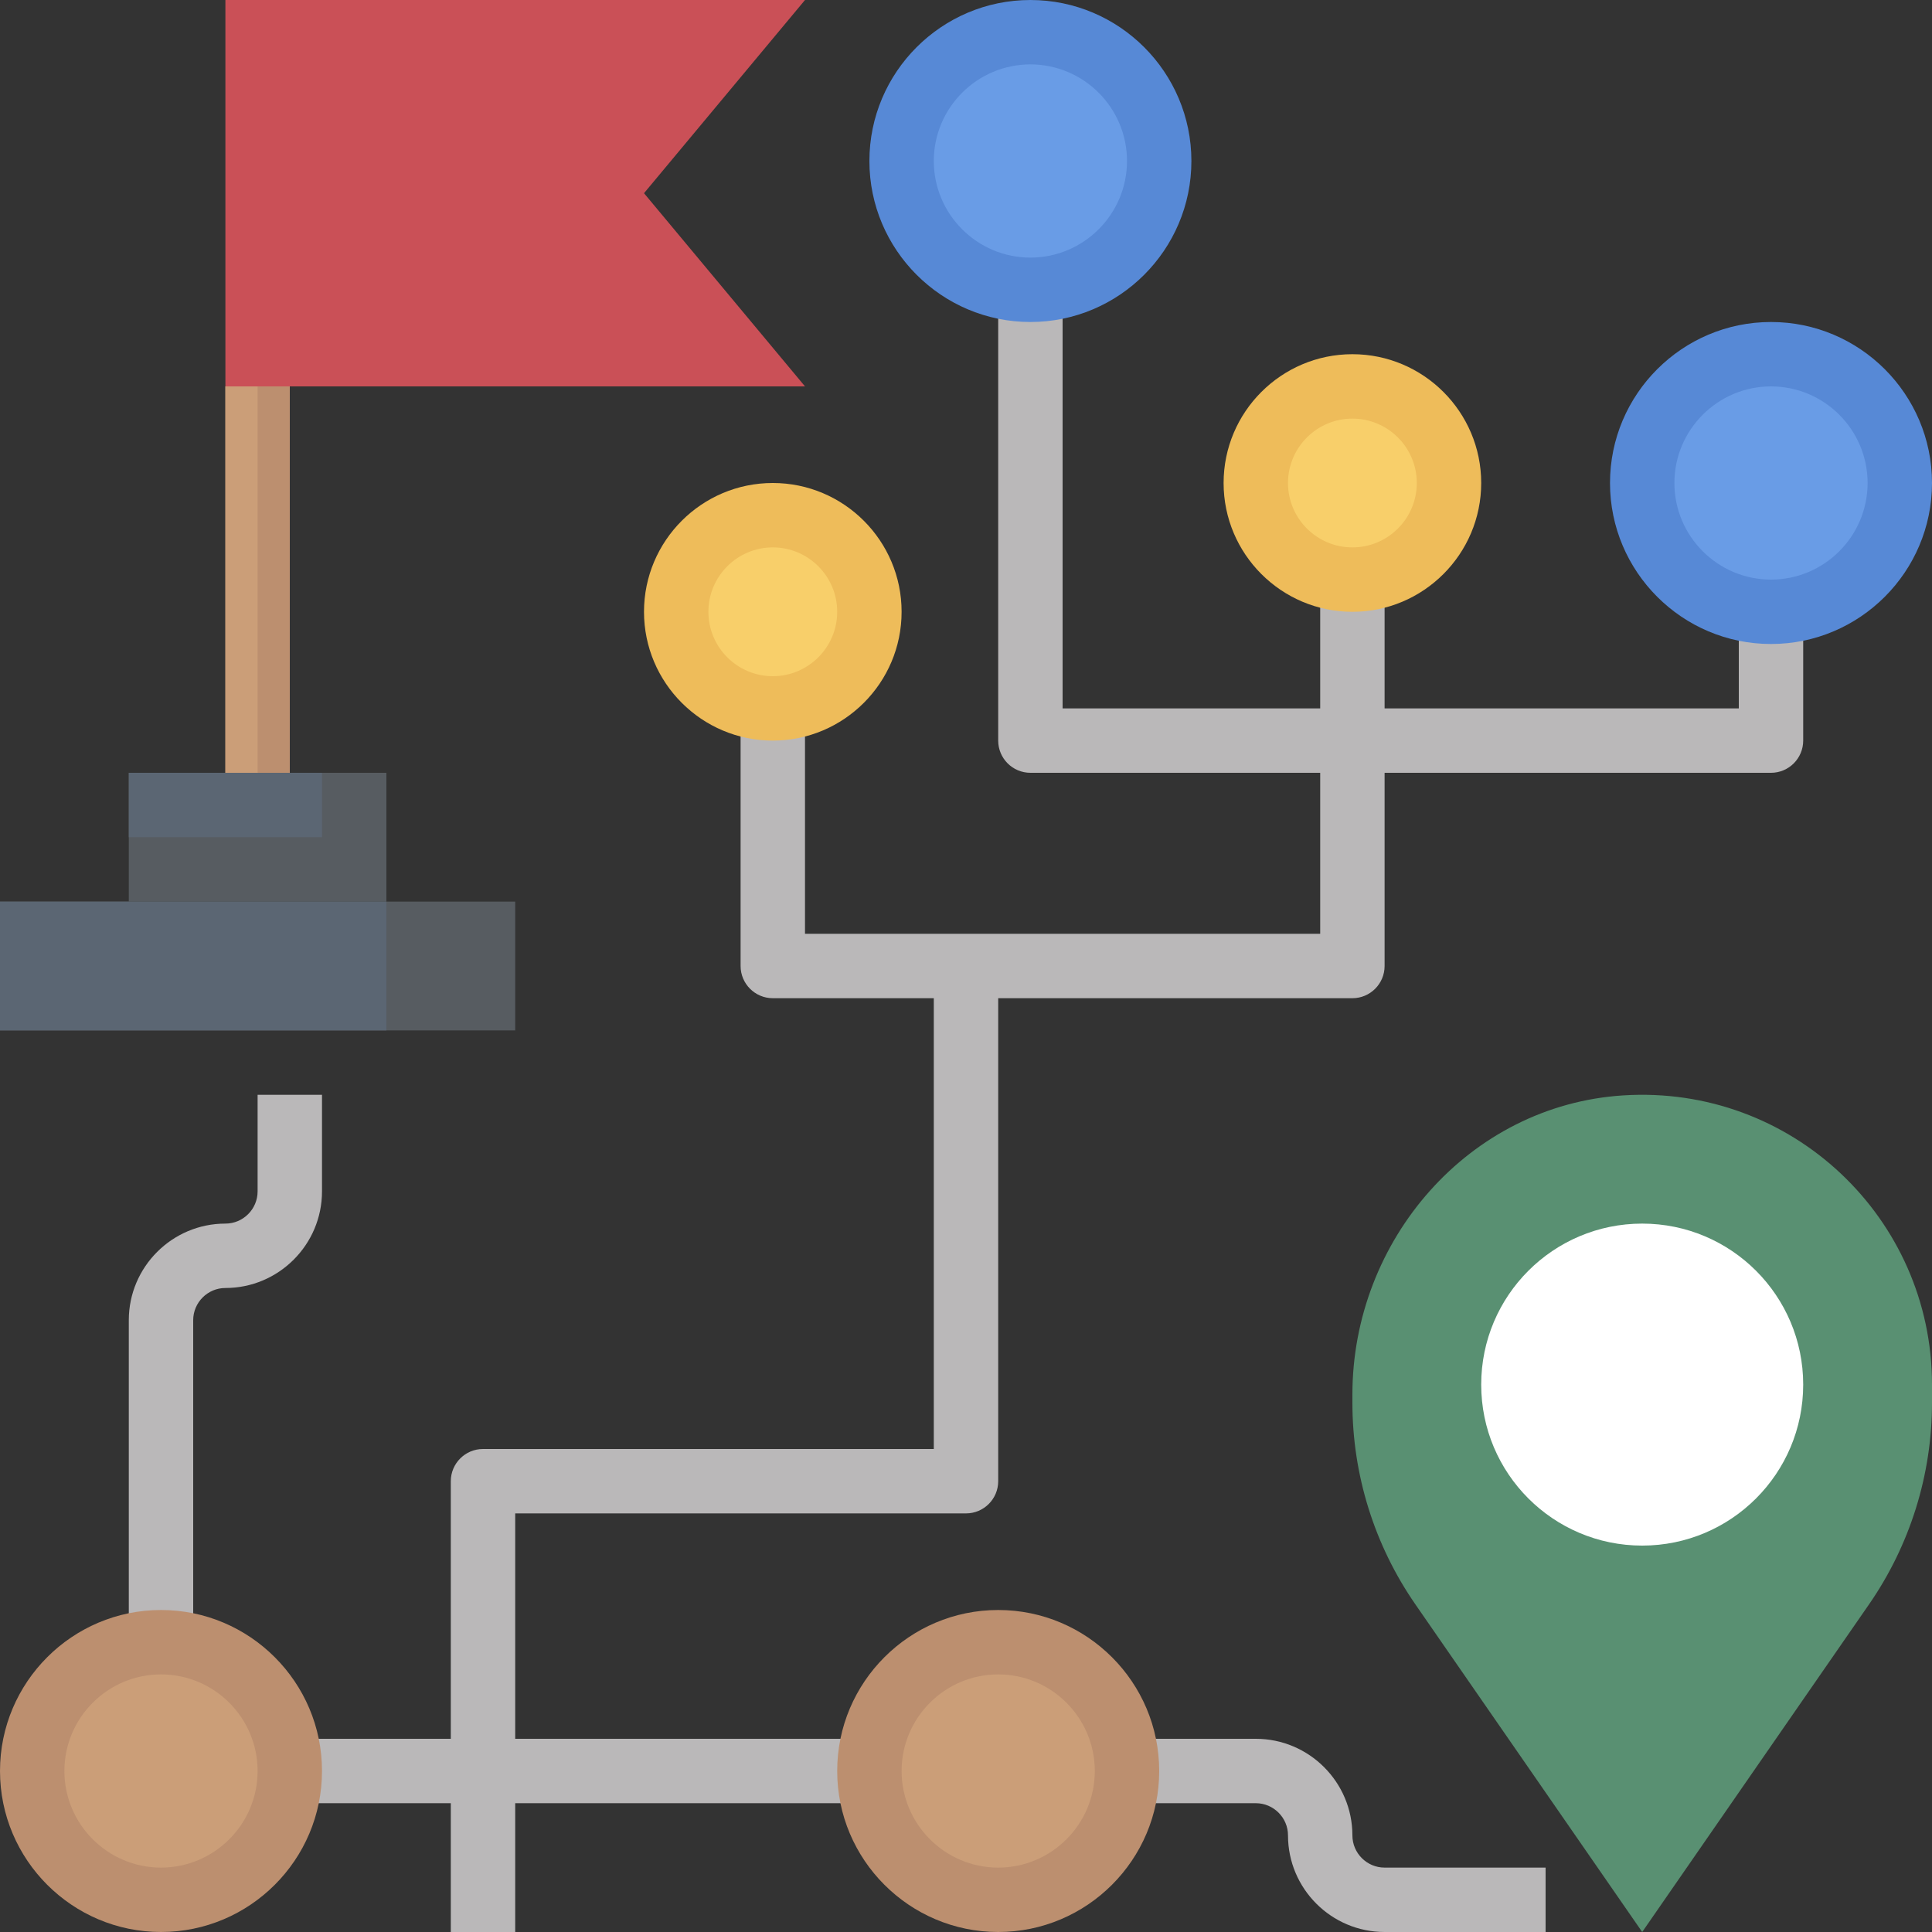 <svg height="480pt" viewBox="0 0 480 480" width="480pt" xmlns="http://www.w3.org/2000/svg"><rect x="0" y="0" width="480" height="480" fill="#333333" stroke="none"/><path d="m32 192h64v32h-64zm0 0" fill="#575c61"/><path d="m32 192h48v16h-48zm0 0" fill="#5b6673"/><path d="m0 224h128v32h-128zm0 0" fill="#575c61"/><path d="m0 224h96v32h-96zm0 0" fill="#5b6673"/><path d="m480 344c0-41.352-34.855-74.559-76.793-71.848-38.27 2.48-67.207 35.969-67.207 74.312v2.047c0 17.895 5.457 35.375 15.648 50.09l56.352 81.398 56.352-81.398c10.191-14.715 15.648-32.195 15.648-50.09zm0 0" fill="#599072"/><path d="m448 344c0 22.09-17.91 40-40 40s-40-17.91-40-40 17.91-40 40-40 40 17.91 40 40zm0 0" fill="#fff"/><path d="m72 440c0 17.672-14.328 32-32 32s-32-14.328-32-32 14.328-32 32-32 32 14.328 32 32zm0 0" fill="#cb9e78"/><path d="m280 440c0 17.672-14.328 32-32 32s-32-14.328-32-32 14.328-32 32-32 32 14.328 32 32zm0 0" fill="#cb9e78"/><path d="m360 120c0 13.254-10.746 24-24 24s-24-10.746-24-24 10.746-24 24-24 24 10.746 24 24zm0 0" fill="#f8cf6a"/><path d="m216 152c0 13.254-10.746 24-24 24s-24-10.746-24-24 10.746-24 24-24 24 10.746 24 24zm0 0" fill="#f8cf6a"/><path d="m288 40c0 17.672-14.328 32-32 32s-32-14.328-32-32 14.328-32 32-32 32 14.328 32 32zm0 0" fill="#699ce6"/><path d="m472 120c0 17.672-14.328 32-32 32s-32-14.328-32-32 14.328-32 32-32 32 14.328 32 32zm0 0" fill="#699ce6"/><path d="m200 96h-144v-96h144l-40 48zm0 0" fill="#ca5057"/><path d="m56 96h16v96h-16zm0 0" fill="#bc8f6f"/><path d="m56 96h8v96h-8zm0 0" fill="#cb9e78"/><g fill="#bab8b9"><path d="m440 192h-184c-4.414 0-8-3.586-8-8v-112h16v104h168v-24h16v32c0 4.414-3.586 8-8 8zm0 0"/><path d="m336 248h-144c-4.414 0-8-3.586-8-8v-64h16v56h128v-88h16v96c0 4.414-3.586 8-8 8zm0 0"/><path d="m128 480h-16v-112c0-4.414 3.586-8 8-8h112v-120h16v128c0 4.414-3.586 8-8 8h-112zm0 0"/><path d="m384 480h-40c-13.23 0-24-10.77-24-24 0-4.406-3.594-8-8-8h-32v-16h32c13.23 0 24 10.77 24 24 0 4.406 3.594 8 8 8h40zm0 0"/><path d="m72 432h144v16h-144zm0 0"/><path d="m48 408h-16v-80c0-13.23 10.77-24 24-24 4.406 0 8-3.594 8-8v-24h16v24c0 13.23-10.77 24-24 24-4.406 0-8 3.594-8 8zm0 0"/></g><path d="m40 480c-22.055 0-40-17.945-40-40s17.945-40 40-40 40 17.945 40 40-17.945 40-40 40zm0-64c-13.23 0-24 10.77-24 24s10.77 24 24 24 24-10.77 24-24-10.77-24-24-24zm0 0" fill="#bc8f6f"/><path d="m248 480c-22.055 0-40-17.945-40-40s17.945-40 40-40 40 17.945 40 40-17.945 40-40 40zm0-64c-13.23 0-24 10.77-24 24s10.77 24 24 24 24-10.77 24-24-10.77-24-24-24zm0 0" fill="#bc8f6f"/><path d="m256 80c-22.055 0-40-17.945-40-40s17.945-40 40-40 40 17.945 40 40-17.945 40-40 40zm0-64c-13.23 0-24 10.77-24 24s10.77 24 24 24 24-10.77 24-24-10.77-24-24-24zm0 0" fill="#5789d6"/><path d="m440 160c-22.055 0-40-17.945-40-40s17.945-40 40-40 40 17.945 40 40-17.945 40-40 40zm0-64c-13.23 0-24 10.77-24 24s10.77 24 24 24 24-10.77 24-24-10.77-24-24-24zm0 0" fill="#5789d6"/><path d="m336 152c-17.648 0-32-14.352-32-32s14.352-32 32-32 32 14.352 32 32-14.352 32-32 32zm0-48c-8.824 0-16 7.176-16 16s7.176 16 16 16 16-7.176 16-16-7.176-16-16-16zm0 0" fill="#eebc5a"/><path d="m192 184c-17.648 0-32-14.352-32-32s14.352-32 32-32 32 14.352 32 32-14.352 32-32 32zm0-48c-8.824 0-16 7.176-16 16s7.176 16 16 16 16-7.176 16-16-7.176-16-16-16zm0 0" fill="#eebc5a"/></svg>